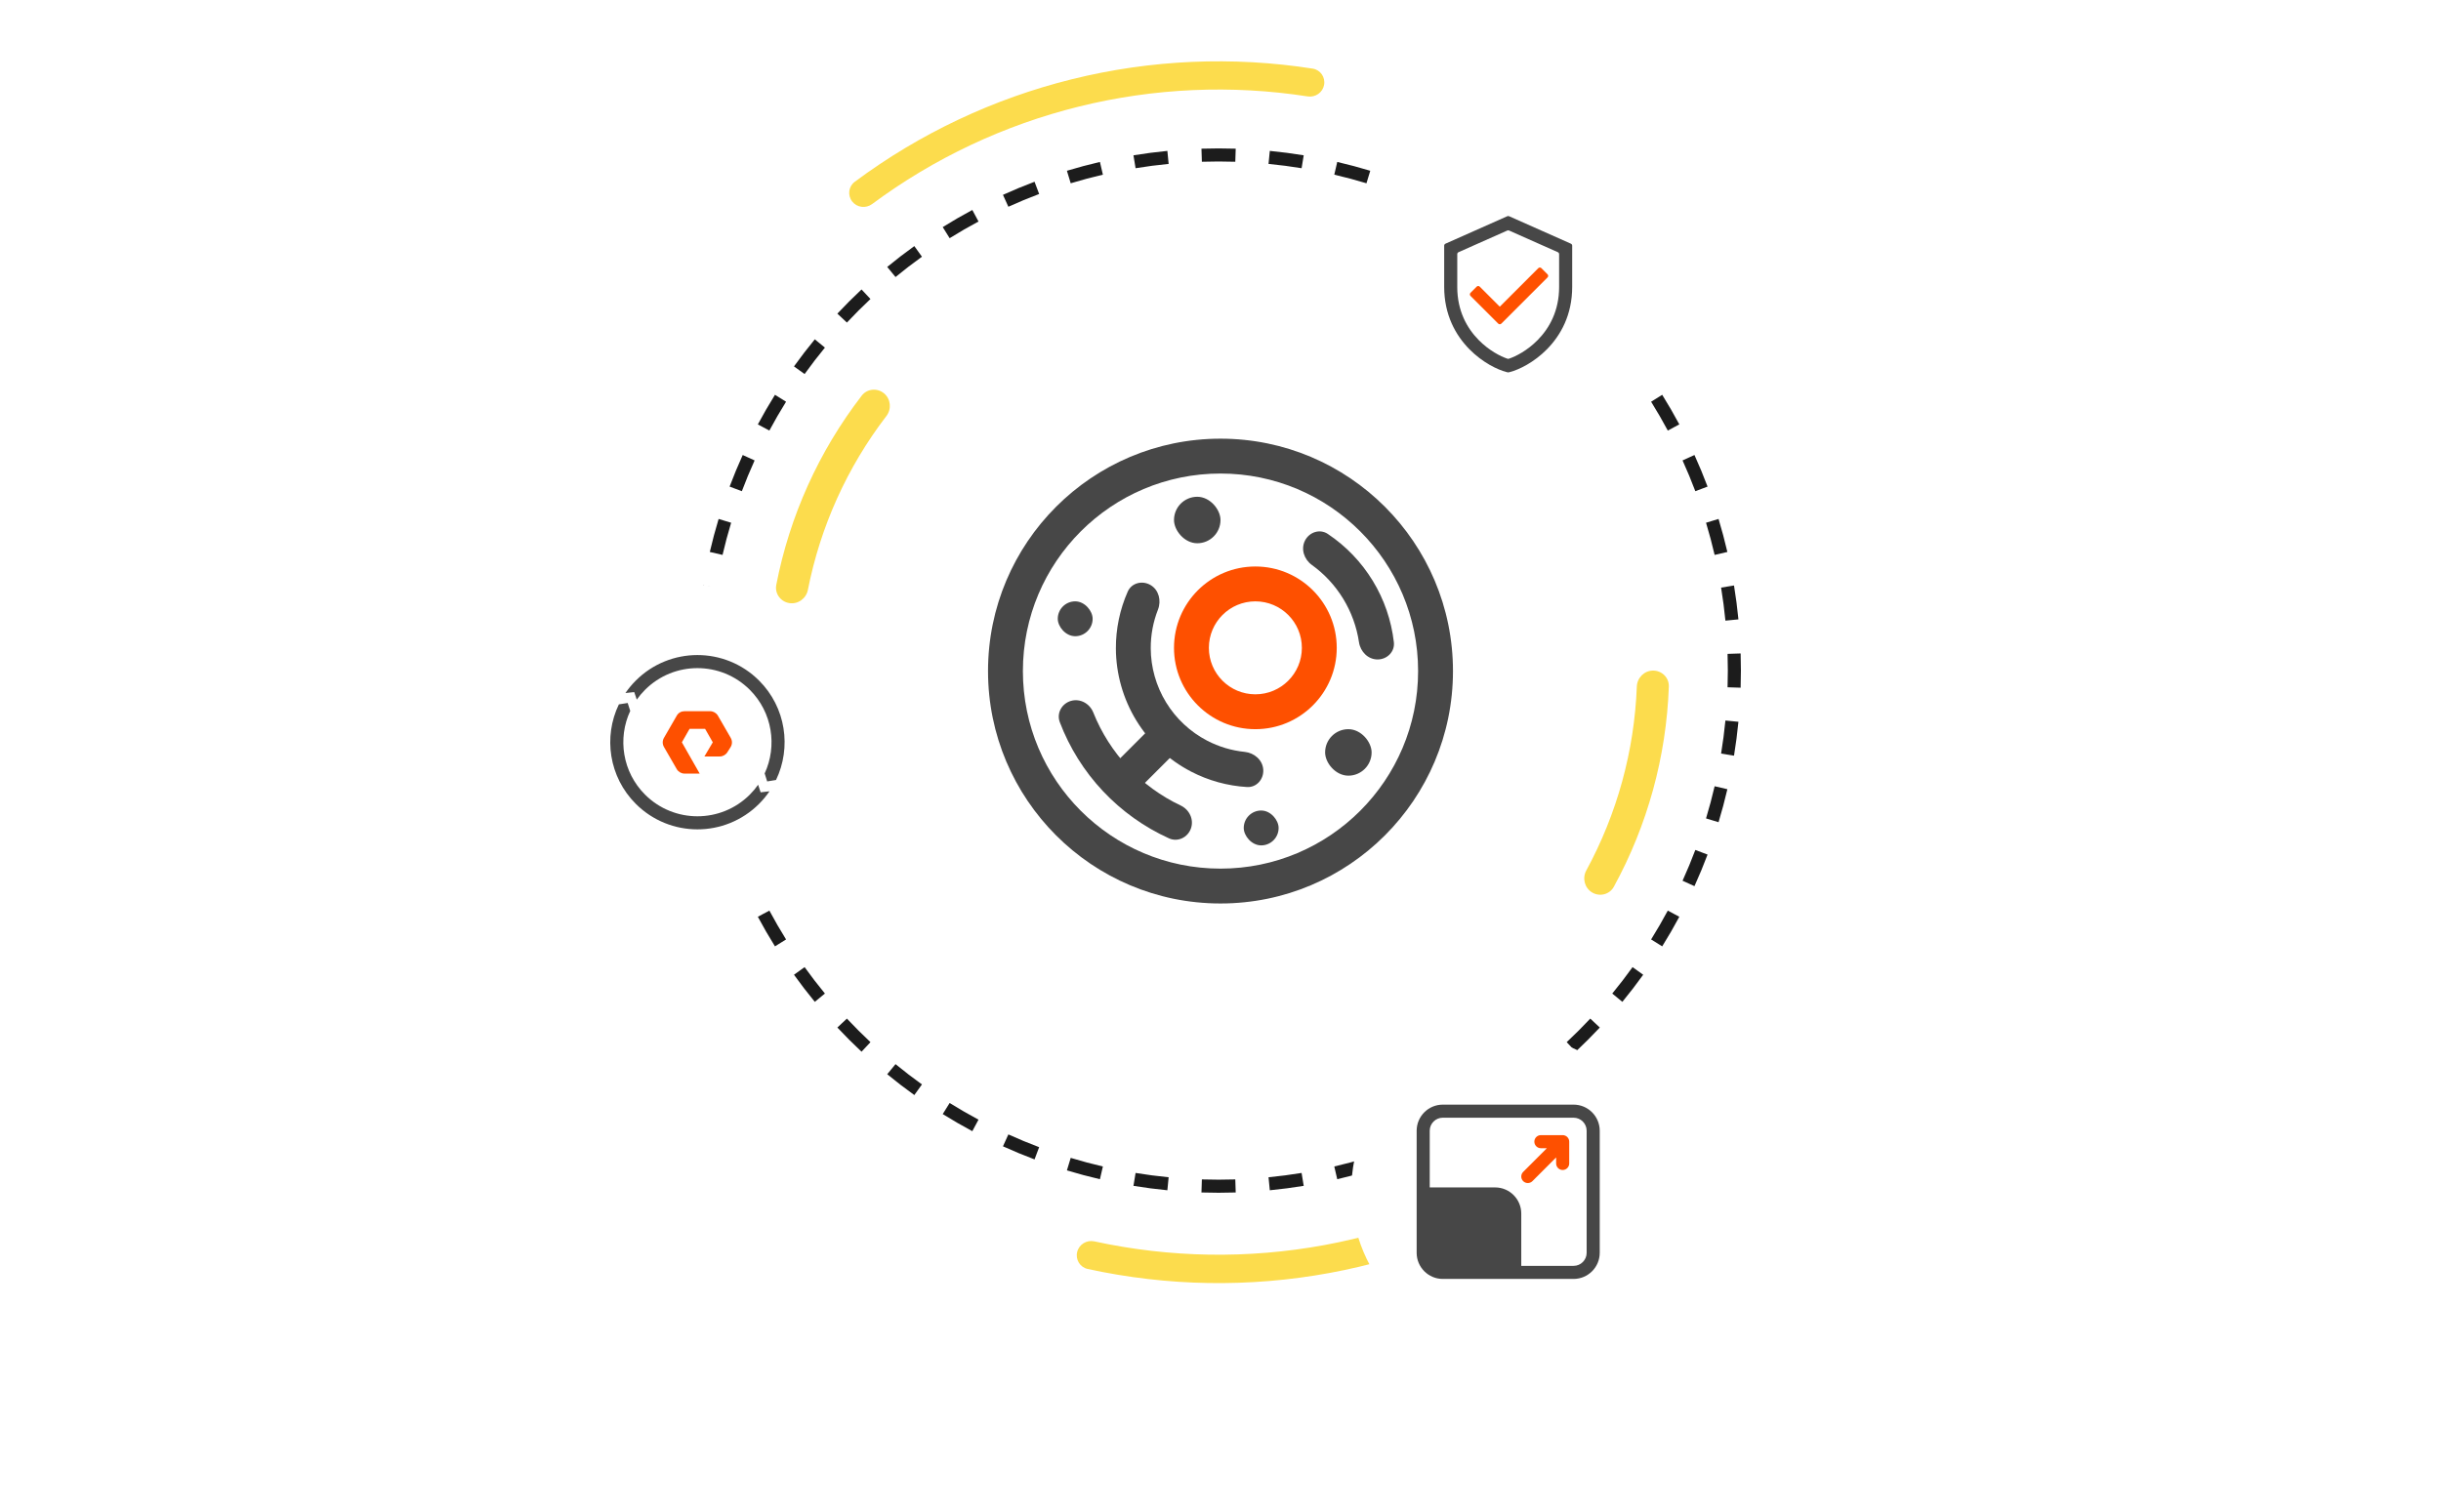 <svg width="560" height="347" viewBox="0 0 560 347" fill="none" xmlns="http://www.w3.org/2000/svg">
<g clip-path="url(#clip0_3328_13987)">
<path fill-rule="evenodd" clip-rule="evenodd" d="M399.326 157.815L397.827 157.766L396.327 157.718C396.368 156.446 396.389 155.168 396.389 153.885C396.389 152.603 396.368 151.325 396.327 150.053L397.827 150.004L399.326 149.956C399.368 151.261 399.389 152.571 399.389 153.885C399.389 155.2 399.368 156.51 399.326 157.815ZM398.82 142.136L397.327 142.281L395.834 142.426C395.586 139.873 395.255 137.344 394.845 134.843L396.326 134.6L397.806 134.357C398.226 136.924 398.566 139.517 398.82 142.136ZM396.283 126.663L394.822 127.002L393.361 127.342C392.782 124.849 392.123 122.388 391.388 119.959L392.823 119.524L394.259 119.089C395.014 121.581 395.689 124.106 396.283 126.663ZM391.739 111.663L390.335 112.192L388.931 112.72C388.03 110.328 387.053 107.973 386.002 105.658L387.368 105.038L388.734 104.418C389.812 106.793 390.814 109.209 391.739 111.663ZM385.261 97.389L383.939 98.097L382.617 98.805C381.411 96.554 380.134 94.347 378.788 92.187L380.061 91.394L381.334 90.601C382.714 92.816 384.024 95.08 385.261 97.389ZM376.971 84.084L375.752 84.959L374.534 85.833C373.046 83.761 371.492 81.739 369.875 79.771L371.034 78.818L372.193 77.866C373.851 79.885 375.445 81.958 376.971 84.084ZM367.02 71.972L365.925 72.998L364.831 74.023C363.087 72.162 361.284 70.359 359.423 68.616L360.449 67.521L361.475 66.427C363.383 68.214 365.232 70.064 367.02 71.972ZM355.58 61.254L354.628 62.413L353.676 63.572C351.708 61.954 349.686 60.4 347.613 58.913L348.488 57.694L349.363 56.475C351.488 58.001 353.562 59.595 355.58 61.254ZM342.846 52.113L342.053 53.386L341.259 54.659C339.099 53.313 336.892 52.035 334.641 50.83L335.349 49.508L336.058 48.185C338.367 49.422 340.63 50.732 342.846 52.113ZM329.028 44.712L328.408 46.078L327.788 47.444C325.474 46.393 323.118 45.416 320.726 44.515L321.255 43.111L321.783 41.708C324.238 42.632 326.654 43.634 329.028 44.712ZM314.357 39.188L313.922 40.623L313.487 42.059C311.059 41.323 308.597 40.664 306.105 40.085L306.444 38.624L306.783 37.163C309.34 37.757 311.866 38.433 314.357 39.188ZM299.089 35.641L298.846 37.121L298.604 38.601C296.102 38.191 293.573 37.86 291.02 37.612L291.165 36.119L291.311 34.626C293.929 34.881 296.523 35.22 299.089 35.641ZM283.49 34.12L283.442 35.62L283.394 37.119C282.121 37.078 280.844 37.057 279.561 37.057C278.278 37.057 277.001 37.078 275.728 37.119L275.68 35.62L275.632 34.12C276.936 34.078 278.246 34.057 279.561 34.057C280.876 34.057 282.186 34.078 283.49 34.12ZM267.811 34.626L267.957 36.119L268.102 37.612C265.549 37.86 263.02 38.191 260.518 38.601L260.276 37.121L260.033 35.641C262.599 35.22 265.193 34.881 267.811 34.626ZM252.339 37.163L252.678 38.624L253.017 40.085C250.525 40.664 248.063 41.323 245.635 42.059L245.2 40.623L244.765 39.188C247.256 38.433 249.782 37.757 252.339 37.163ZM237.339 41.708L237.867 43.111L238.396 44.515C236.004 45.416 233.648 46.393 231.334 47.444L230.714 46.078L230.094 44.712C232.468 43.634 234.884 42.632 237.339 41.708ZM223.064 48.185L223.773 49.507L224.481 50.83C222.23 52.035 220.023 53.313 217.863 54.659L217.069 53.386L216.276 52.113C218.492 50.732 220.755 49.422 223.064 48.185ZM209.759 56.475L210.634 57.694L211.509 58.913C209.436 60.4 207.414 61.954 205.446 63.571L204.494 62.413L203.542 61.254C205.56 59.595 207.634 58.001 209.759 56.475ZM197.647 66.427L198.673 67.521L199.699 68.616C197.838 70.359 196.035 72.162 194.291 74.023L193.197 72.997L192.102 71.972C193.89 70.064 195.739 68.214 197.647 66.427ZM186.929 77.866L188.088 78.818L189.247 79.771C187.63 81.739 186.076 83.761 184.588 85.833L183.37 84.959L182.151 84.084C183.677 81.958 185.271 79.885 186.929 77.866ZM177.788 90.6L179.061 91.394L180.334 92.187C178.988 94.347 177.711 96.554 176.505 98.805L175.183 98.097L173.861 97.389C175.098 95.08 176.408 92.816 177.788 90.6ZM170.388 104.418L171.754 105.038L173.12 105.658C172.069 107.973 171.092 110.328 170.191 112.72L168.787 112.192L167.383 111.663C168.308 109.209 169.31 106.793 170.388 104.418ZM164.863 119.089L166.299 119.524L167.734 119.959C166.999 122.388 166.34 124.849 165.761 127.342L164.3 127.002L162.839 126.663C163.433 124.106 164.108 121.581 164.863 119.089ZM161.316 134.357L162.796 134.6L164.277 134.843C163.867 137.344 163.536 139.873 163.288 142.426L161.795 142.281L160.302 142.136C160.556 139.517 160.896 136.924 161.316 134.357ZM159.796 149.956C159.754 151.261 159.733 152.571 159.733 153.885C159.733 155.2 159.754 156.51 159.796 157.815L161.295 157.766L162.795 157.718C162.754 156.446 162.733 155.168 162.733 153.885C162.733 152.603 162.754 151.325 162.795 150.053L161.295 150.004L159.796 149.956ZM160.302 165.635L161.795 165.49L163.288 165.345C163.536 167.898 163.867 170.426 164.277 172.928L162.796 173.171L161.316 173.413C160.896 170.847 160.556 168.254 160.302 165.635ZM162.839 181.108L164.3 180.768L165.761 180.429C166.34 182.921 166.999 185.383 167.734 187.812L166.299 188.247L164.863 188.681C164.108 186.19 163.433 183.665 162.839 181.108ZM167.383 196.108L168.787 195.579L170.191 195.05C171.092 197.443 172.069 199.798 173.12 202.113L171.754 202.733L170.388 203.353C169.31 200.978 168.308 198.562 167.383 196.108ZM173.861 210.382L175.183 209.674L176.505 208.966C177.711 211.217 178.988 213.424 180.334 215.584L179.061 216.377L177.788 217.17C176.408 214.955 175.098 212.691 173.861 210.382ZM182.151 223.687L183.37 222.812L184.588 221.938C186.076 224.01 187.63 226.032 189.247 228L188.088 228.952L186.929 229.905C185.271 227.886 183.677 225.813 182.151 223.687ZM192.102 235.799L193.197 234.773L194.291 233.748C196.035 235.608 197.838 237.412 199.699 239.155L198.673 240.25L197.647 241.344C195.739 239.556 193.89 237.707 192.102 235.799ZM203.542 246.517L204.494 245.358L205.446 244.199C207.414 245.816 209.436 247.37 211.509 248.858L210.634 250.077L209.759 251.295C207.634 249.769 205.56 248.176 203.542 246.517ZM216.276 255.658L217.069 254.385L217.863 253.112C220.023 254.458 222.23 255.735 224.481 256.941L223.773 258.263L223.064 259.586C220.755 258.349 218.492 257.039 216.276 255.658ZM230.094 263.059L230.714 261.693L231.334 260.327C233.648 261.377 236.004 262.355 238.396 263.256L237.867 264.659L237.339 266.063C234.884 265.139 232.468 264.136 230.094 263.059ZM244.765 268.583L245.2 267.148L245.635 265.712C248.063 266.448 250.525 267.107 253.017 267.686L252.678 269.147L252.339 270.608C249.782 270.014 247.256 269.338 244.765 268.583ZM260.033 272.13L260.276 270.65L260.518 269.17C263.02 269.58 265.549 269.91 268.102 270.159L267.957 271.652L267.811 273.145C265.193 272.89 262.599 272.551 260.033 272.13ZM275.632 273.65L275.68 272.151L275.728 270.652C277.001 270.693 278.278 270.713 279.561 270.713C280.844 270.713 282.121 270.693 283.394 270.652L283.442 272.151L283.49 273.65C282.186 273.692 280.876 273.713 279.561 273.713C278.246 273.713 276.936 273.692 275.632 273.65ZM291.311 273.145L291.165 271.652L291.02 270.159C293.573 269.91 296.102 269.58 298.604 269.17L298.846 270.65L299.089 272.13C296.523 272.551 293.929 272.89 291.311 273.145ZM306.783 270.608L306.444 269.147L306.105 267.686C308.597 267.107 311.059 266.448 313.487 265.712L313.922 267.148L314.357 268.583C311.866 269.338 309.34 270.014 306.783 270.608ZM321.783 266.063L321.255 264.659L320.726 263.256C323.118 262.355 325.474 261.377 327.788 260.327L328.408 261.693L329.028 263.059C326.654 264.136 324.238 265.139 321.783 266.063ZM336.058 259.586L335.349 258.263L334.641 256.941C336.892 255.735 339.099 254.458 341.259 253.112L342.053 254.385L342.846 255.658C340.63 257.039 338.367 258.349 336.058 259.586ZM349.363 251.295L348.488 250.077L347.613 248.858C349.686 247.37 351.708 245.816 353.676 244.199L354.628 245.358L355.58 246.517C353.562 248.176 351.488 249.769 349.363 251.295ZM361.475 241.344L360.449 240.25L359.423 239.155C361.284 237.412 363.087 235.608 364.831 233.748L365.925 234.773L367.02 235.799C365.232 237.707 363.383 239.556 361.475 241.344ZM372.193 229.905C373.851 227.886 375.445 225.813 376.971 223.687L375.752 222.812L374.534 221.938C373.046 224.01 371.492 226.032 369.875 228L371.034 228.952L372.193 229.905ZM381.334 217.17L380.061 216.377L378.788 215.584C380.134 213.424 381.411 211.217 382.617 208.966L383.939 209.674L385.261 210.382C384.024 212.691 382.714 214.955 381.334 217.17ZM388.734 203.353L387.368 202.733L386.002 202.113C387.053 199.798 388.03 197.443 388.931 195.05L390.335 195.579L391.739 196.108C390.814 198.562 389.812 200.978 388.734 203.353ZM394.259 188.681L392.823 188.246L391.388 187.812C392.123 185.383 392.782 182.921 393.361 180.429L394.822 180.768L396.283 181.108C395.689 183.665 395.014 186.19 394.259 188.681ZM397.806 173.413L396.326 173.171L394.845 172.928C395.255 170.426 395.586 167.898 395.834 165.345L397.327 165.49L398.82 165.635C398.566 168.253 398.226 170.847 397.806 173.413Z" fill="#1C1C1C"/>
<path d="M357.384 267.007C358.404 268.488 358.031 270.519 356.526 271.504C340.903 281.727 323.391 288.742 305.008 292.126C286.624 295.51 267.762 295.192 249.523 291.202C247.766 290.818 246.694 289.053 247.119 287.305C247.544 285.557 249.304 284.489 251.062 284.872C268.41 288.646 286.346 288.939 303.828 285.72C321.31 282.502 337.967 275.841 352.833 266.137C354.339 265.154 356.365 265.525 357.384 267.007Z" fill="#FCDC4D"/>
<path d="M181.08 138.399C179.078 138.084 177.704 136.204 178.09 134.215C181.153 118.412 187.866 103.541 197.693 90.791C198.93 89.186 201.248 88.973 202.809 90.266C204.369 91.56 204.579 93.869 203.346 95.477C194.357 107.207 188.196 120.855 185.344 135.356C184.953 137.344 183.082 138.713 181.08 138.399Z" fill="#FCDC4D"/>
<path d="M195.505 46.238C194.404 44.828 194.653 42.789 196.088 41.721C210.986 30.634 227.953 22.619 246.002 18.157C264.052 13.694 282.799 12.879 301.147 15.747C302.915 16.023 304.084 17.711 303.767 19.472C303.45 21.233 301.766 22.399 299.998 22.125C282.548 19.418 264.722 20.203 247.557 24.446C230.393 28.69 214.255 36.302 200.076 46.829C198.64 47.895 196.606 47.648 195.505 46.238Z" fill="#FCDC4D"/>
<path d="M379.251 153.885C381.277 153.885 382.927 155.529 382.855 157.554C382.284 173.641 377.962 189.374 370.236 203.496C369.263 205.274 367.005 205.844 365.263 204.809C363.521 203.774 362.955 201.525 363.922 199.745C370.981 186.761 374.947 172.322 375.511 157.554C375.589 155.529 377.224 153.885 379.251 153.885Z" fill="#FCDC4D"/>
<g filter="url(#filter0_d_3328_13987)">
<circle cx="160" cy="154.322" r="36" fill="white"/>
<path d="M160.519 161.526H157.034C156.313 161.526 155.631 161.125 155.271 160.524L152.307 155.39C151.946 154.748 151.946 153.986 152.307 153.345L155.271 148.211C155.631 147.569 156.313 147.208 157.034 147.208H162.923C163.643 147.208 164.324 147.61 164.685 148.211L167.65 153.345C168.01 153.986 168.01 154.748 167.65 155.39L166.888 156.593C166.528 157.195 165.847 157.596 165.126 157.596H161.6L163.523 154.347L161.761 151.259H158.195L156.433 154.347L160.519 161.526Z" fill="#FE5000"/>
<path d="M147.98 142.302C151.301 138.981 155.643 137.322 159.999 137.322C164.355 137.322 168.702 138.981 172.023 142.302C177.208 147.491 178.342 155.196 175.424 161.486L176 163.322L178.032 162.991C181.608 155.549 180.312 146.352 174.145 140.181C170.239 136.275 165.119 134.322 159.999 134.322C154.879 134.322 149.765 136.275 145.858 140.181C144.963 141.076 144.171 142.035 143.48 143.043L145.5 142.822L146.088 144.548C146.644 143.76 147.274 143.008 147.98 142.302Z" fill="#474747"/>
<path d="M144.585 147.145L144 145.322L141.977 145.639C138.389 153.085 139.682 162.291 145.858 168.467C153.671 176.275 166.332 176.275 174.145 168.467C175.044 167.567 175.84 166.603 176.532 165.589L174.5 165.822L173.925 164.084C173.367 164.879 172.733 165.636 172.024 166.346C165.382 172.982 154.62 172.982 147.979 166.345C142.786 161.151 141.654 153.437 144.585 147.145Z" fill="#474747"/>
</g>
<g filter="url(#filter1_d_3328_13987)">
<circle cx="346" cy="51.322" r="36" fill="white"/>
<path fill-rule="evenodd" clip-rule="evenodd" d="M345.797 33.618C345.926 33.56 346.073 33.56 346.203 33.618L360.386 39.921C360.567 40.002 360.683 40.181 360.683 40.378V49.844C360.683 56.251 358.05 60.947 354.893 64.148C351.907 67.175 348.471 68.85 346.367 69.382L346.122 69.444C346.042 69.464 345.958 69.464 345.877 69.444L345.632 69.382C343.528 68.85 340.092 67.175 337.107 64.148C333.949 60.947 331.316 56.251 331.316 49.844V40.378C331.316 40.181 331.433 40.002 331.613 39.921L345.797 33.618ZM334.613 41.871C334.433 41.951 334.316 42.13 334.316 42.328V49.844C334.316 55.346 336.551 59.312 339.243 62.041C341.59 64.421 344.215 65.785 345.853 66.323C345.948 66.354 346.051 66.354 346.147 66.323C347.785 65.785 350.41 64.421 352.757 62.041C355.448 59.312 357.683 55.346 357.683 49.844V42.328C357.683 42.13 357.567 41.951 357.386 41.871L346.203 36.901C346.073 36.843 345.926 36.843 345.797 36.901L334.613 41.871Z" fill="#474747"/>
<path d="M353.617 45.538C353.422 45.343 353.105 45.343 352.91 45.538L344.071 54.377L339.475 49.78C339.28 49.585 338.963 49.585 338.768 49.78L337.353 51.195C337.158 51.39 337.158 51.706 337.353 51.902L343.717 58.266C343.913 58.461 344.229 58.461 344.425 58.266L355.031 47.659C355.226 47.464 355.226 47.147 355.031 46.952L353.617 45.538Z" fill="#FE5000"/>
</g>
<g filter="url(#filter2_d_3328_13987)">
<circle cx="346" cy="257.322" r="36" fill="white"/>
<path fill-rule="evenodd" clip-rule="evenodd" d="M325 243.492C325 240.178 327.686 237.492 331 237.492H361C364.314 237.492 367 240.178 367 243.492V271.492C367 274.805 364.314 277.492 361 277.492H331C327.686 277.492 325 274.805 325 271.492V243.492ZM331 240.492H361C362.657 240.492 364 241.835 364 243.492V271.492C364 273.149 362.657 274.492 361 274.492H349V262.492C349 259.178 346.314 256.492 343 256.492H328V243.492C328 241.835 329.343 240.492 331 240.492Z" fill="#474747"/>
<path fill-rule="evenodd" clip-rule="evenodd" d="M352 245.992C352 245.163 352.672 244.492 353.5 244.492H358.5C359.328 244.492 360 245.163 360 245.992V250.992C360 251.82 359.328 252.492 358.5 252.492C357.672 252.492 357 251.82 357 250.992V249.611L351.561 255.051C350.975 255.636 350.025 255.636 349.439 255.051C348.854 254.465 348.854 253.515 349.439 252.929L354.877 247.492H353.5C352.672 247.492 352 246.82 352 245.992Z" fill="#FE5000"/>
</g>
<path fill-rule="evenodd" clip-rule="evenodd" d="M234.667 154C234.667 179.037 254.963 199.333 280 199.333C305.037 199.333 325.333 179.037 325.333 154C325.333 128.963 305.037 108.667 280 108.667C254.963 108.667 234.667 128.963 234.667 154ZM280 100.667C250.545 100.667 226.667 124.545 226.667 154C226.667 183.455 250.545 207.333 280 207.333C309.455 207.333 333.333 183.455 333.333 154C333.333 124.545 309.455 100.667 280 100.667Z" fill="#474747"/>
<path fill-rule="evenodd" clip-rule="evenodd" d="M288 159.333C293.891 159.333 298.667 154.558 298.667 148.667C298.667 142.776 293.891 138 288 138C282.109 138 277.333 142.776 277.333 148.667C277.333 154.558 282.109 159.333 288 159.333ZM269.333 148.667C269.333 158.976 277.691 167.333 288 167.333C298.309 167.333 306.667 158.976 306.667 148.667C306.667 138.357 298.309 130 288 130C277.691 130 269.333 138.357 269.333 148.667Z" fill="#FE5000"/>
<rect x="242.667" y="138" width="8" height="8" rx="4" fill="#474747"/>
<rect x="285.333" y="186" width="8" height="8" rx="4" fill="#474747"/>
<rect x="269.333" y="114" width="10.667" height="10.667" rx="5.333" fill="#474747"/>
<rect x="304" y="167.333" width="10.667" height="10.667" rx="5.333" fill="#474747"/>
<path d="M263.98 134.273C262.086 133.138 259.605 133.746 258.715 135.767C256.913 139.858 255.982 144.295 256 148.794C256.023 154.631 257.642 160.35 260.682 165.333C263.722 170.316 268.067 174.372 273.247 177.063C277.239 179.137 281.611 180.339 286.072 180.609C288.276 180.742 289.952 178.814 289.809 176.61C289.667 174.407 287.755 172.771 285.558 172.546C282.558 172.24 279.63 171.369 276.933 169.968C273.048 167.949 269.788 164.906 267.508 161.168C265.228 157.431 264.013 153.141 263.996 148.762C263.984 145.722 264.549 142.721 265.649 139.913C266.454 137.857 265.874 135.408 263.98 134.273Z" fill="#474747"/>
<path d="M316.033 151.333C318.224 151.333 320.023 149.551 319.773 147.375C319.201 142.398 317.555 137.588 314.931 133.285C312.307 128.981 308.784 125.316 304.622 122.529C302.801 121.309 300.393 122.093 299.39 124.041C298.387 125.989 299.175 128.359 300.953 129.639C303.838 131.717 306.292 134.357 308.156 137.416C310.021 140.474 311.246 143.864 311.771 147.38C312.095 149.547 313.841 151.333 316.033 151.333Z" fill="#474747"/>
<path d="M245.701 160.842C243.587 161.451 242.351 163.665 243.132 165.722C245.357 171.576 248.712 176.951 253.018 181.534C257.324 186.117 262.479 189.8 268.184 192.385C270.187 193.293 272.474 192.198 273.213 190.126C273.952 188.054 272.861 185.793 270.873 184.852C266.353 182.713 262.263 179.74 258.824 176.079C255.384 172.418 252.672 168.151 250.818 163.507C250.003 161.464 247.814 160.234 245.701 160.842Z" fill="#474747"/>
<path fill-rule="evenodd" clip-rule="evenodd" d="M271.058 171.255L259.764 182.549L254.107 176.892L265.401 165.598L271.058 171.255Z" fill="#474747"/>
</g>
<defs>
<filter id="filter0_d_3328_13987" x="76" y="86.322" width="168" height="168" filterUnits="userSpaceOnUse" color-interpolation-filters="sRGB">
<feFlood flood-opacity="0" result="BackgroundImageFix"/>
<feColorMatrix in="SourceAlpha" type="matrix" values="0 0 0 0 0 0 0 0 0 0 0 0 0 0 0 0 0 0 127 0" result="hardAlpha"/>
<feOffset dy="16"/>
<feGaussianBlur stdDeviation="24"/>
<feColorMatrix type="matrix" values="0 0 0 0 0 0 0 0 0 0 0 0 0 0 0 0 0 0 0.2 0"/>
<feBlend mode="normal" in2="BackgroundImageFix" result="effect1_dropShadow_3328_13987"/>
<feBlend mode="normal" in="SourceGraphic" in2="effect1_dropShadow_3328_13987" result="shape"/>
</filter>
<filter id="filter1_d_3328_13987" x="262" y="-16.678" width="168" height="168" filterUnits="userSpaceOnUse" color-interpolation-filters="sRGB">
<feFlood flood-opacity="0" result="BackgroundImageFix"/>
<feColorMatrix in="SourceAlpha" type="matrix" values="0 0 0 0 0 0 0 0 0 0 0 0 0 0 0 0 0 0 127 0" result="hardAlpha"/>
<feOffset dy="16"/>
<feGaussianBlur stdDeviation="24"/>
<feColorMatrix type="matrix" values="0 0 0 0 0 0 0 0 0 0 0 0 0 0 0 0 0 0 0.2 0"/>
<feBlend mode="normal" in2="BackgroundImageFix" result="effect1_dropShadow_3328_13987"/>
<feBlend mode="normal" in="SourceGraphic" in2="effect1_dropShadow_3328_13987" result="shape"/>
</filter>
<filter id="filter2_d_3328_13987" x="262" y="189.322" width="168" height="168" filterUnits="userSpaceOnUse" color-interpolation-filters="sRGB">
<feFlood flood-opacity="0" result="BackgroundImageFix"/>
<feColorMatrix in="SourceAlpha" type="matrix" values="0 0 0 0 0 0 0 0 0 0 0 0 0 0 0 0 0 0 127 0" result="hardAlpha"/>
<feOffset dy="16"/>
<feGaussianBlur stdDeviation="24"/>
<feColorMatrix type="matrix" values="0 0 0 0 0 0 0 0 0 0 0 0 0 0 0 0 0 0 0.2 0"/>
<feBlend mode="normal" in2="BackgroundImageFix" result="effect1_dropShadow_3328_13987"/>
<feBlend mode="normal" in="SourceGraphic" in2="effect1_dropShadow_3328_13987" result="shape"/>
</filter>
<clipPath id="clip0_3328_13987">
<rect width="560" height="346.106" fill="white"/>
</clipPath>
</defs>
</svg>
